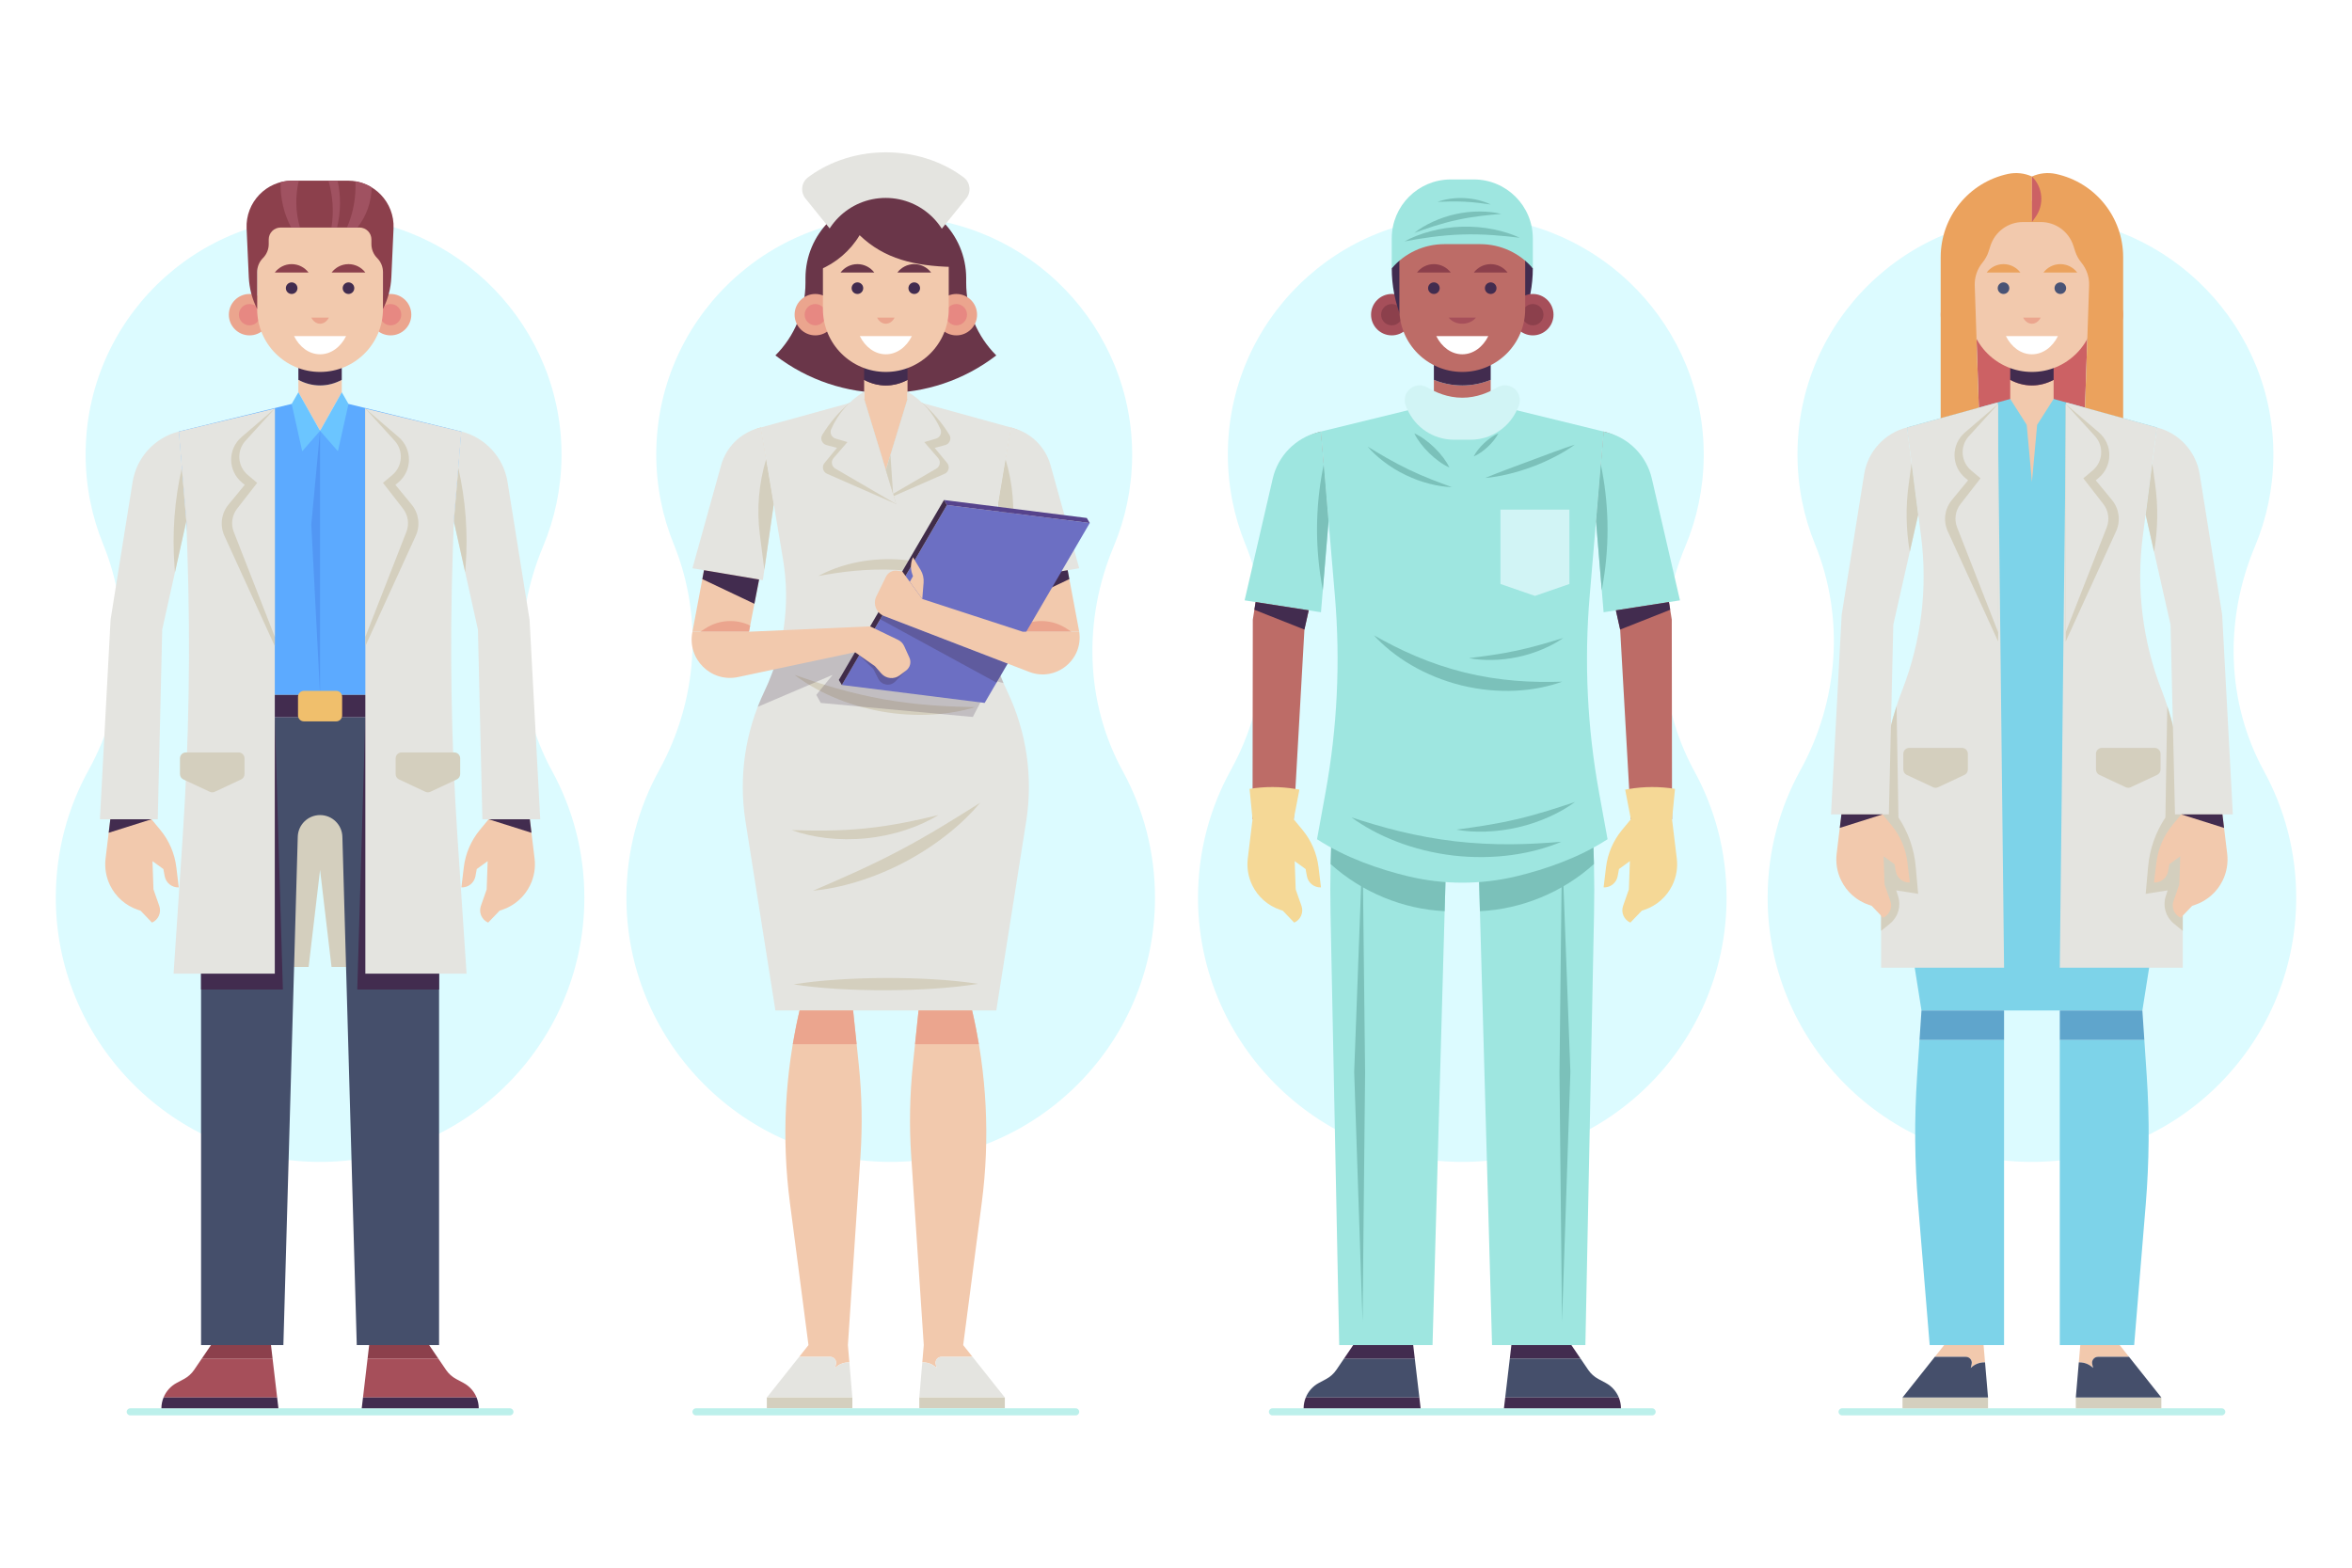 <?xml version="1.0" encoding="utf-8"?>
<!-- Generator: Adobe Illustrator 27.5.0, SVG Export Plug-In . SVG Version: 6.00 Build 0)  -->
<svg version="1.1" xmlns="http://www.w3.org/2000/svg" xmlns:xlink="http://www.w3.org/1999/xlink" x="0px" y="0px"
	 viewBox="0 0 750 500" style="enable-background:new 0 0 750 500;" xml:space="preserve">
<g id="BACKGROUND">
	<rect style="fill:#FFFFFF;" width="750" height="500"/>
</g>
<g id="OBJECT">
	<g>
		<path style="fill:#DCFBFF;" d="M355.133,174.288c3.686-8.776,5.769-18.392,5.88-28.482c0.458-41.289-32.758-75.739-74.038-76.713
			c-42.744-1.009-77.712,33.34-77.712,75.856c0,10.118,1.982,19.771,5.578,28.594c9.539,23.406,7.559,49.984-4.654,72.113
			c-6.608,11.973-10.388,25.725-10.438,40.358c-0.153,45.178,35.842,82.788,80.987,84.504c48.041,1.827,87.562-36.577,87.562-84.212
			c0-14.621-3.726-28.369-10.279-40.35C345.941,223.873,345.386,197.493,355.133,174.288z"/>
		<g>
			<g>
				<g>
					<path style="fill:#F2C9AD;" d="M322.318,136.334L322.318,136.334c6.198,1.743,10.871,6.85,12.06,13.178l9.76,51.966h-18.025
						l-7.897-40.71L322.318,136.334z"/>
					<path style="fill:#E4E4E0;" d="M322.318,136.334l0.943,0.265c5.697,1.602,10.145,6.063,11.731,11.764l9.146,32.875
						l-22.453,3.795l-3.47-24.266L322.318,136.334z"/>
					<polygon style="fill:#422C4F;" points="340.454,181.862 322.883,184.831 324.386,192.575 340.987,184.701 					"/>
					<path style="fill:#EBA58E;" d="M326.113,201.478h15.535l-1.663-1.07c-4.274-2.751-9.667-3.093-14.255-0.906l0,0
						L326.113,201.478z"/>
					<path style="fill:#D4CFBE;" d="M318.215,160.768l2.411-14.36l0,0c2.366,7.782,3.057,15.977,2.029,24.045l-1.44,11.293
						L318.215,160.768z"/>
				</g>
				<g>
					<path style="fill:#F2C9AD;" d="M242.627,136.334L242.627,136.334c-6.198,1.743-10.871,6.85-12.06,13.178l-9.76,51.966h18.025
						l7.897-40.71L242.627,136.334z"/>
					<path style="fill:#E4E4E0;" d="M242.627,136.334l-0.943,0.265c-5.697,1.602-10.145,6.063-11.731,11.764l-9.146,32.875
						l22.452,3.795l3.47-24.266L242.627,136.334z"/>
					<polygon style="fill:#422C4F;" points="224.491,181.862 242.062,184.831 240.559,192.575 223.958,184.701 					"/>
					<path style="fill:#EBA58E;" d="M238.832,201.478h-15.535l1.663-1.07c4.274-2.751,9.667-3.093,14.255-0.906l0,0L238.832,201.478
						z"/>
					<path style="fill:#D4CFBE;" d="M246.73,160.768l-2.411-14.36l0,0c-2.366,7.782-3.057,15.977-2.029,24.045l1.44,11.293
						L246.73,160.768z"/>
				</g>
				<g>
					<path style="fill:#E4E4E0;" d="M315.26,178.369l7.058-42.035l-39.845-10.999l-39.845,10.999l7.058,42.035
						c2.404,14.319,0.333,29.031-5.93,42.13v0c-6.164,12.892-8.27,27.351-6.038,41.465l9.536,60.315h35.219h35.219l9.536-60.315
						c2.231-14.114,0.126-28.573-6.038-41.465v0C314.927,207.4,312.856,192.688,315.26,178.369z"/>
					<g>
						<g>
							<path style="fill:#D4CFBE;" d="M310.215,186.163c-2.917-1.996-6.609-3.873-10.789-5.254
								c-4.175-1.389-8.827-2.277-13.518-2.514c-4.691-0.228-9.408,0.196-13.7,1.165c-4.297,0.96-8.156,2.464-11.256,4.161
								c3.482-0.642,7.435-1.289,11.651-1.669c4.213-0.387,8.682-0.512,13.139-0.297c4.456,0.227,8.891,0.792,13.045,1.595
								C302.943,184.146,306.814,185.18,310.215,186.163z"/>
						</g>
						<g>
							<path style="fill:#D4CFBE;" d="M310.97,225.535c-4.163-0.092-8.883-0.216-13.866-0.598
								c-4.983-0.375-10.224-1.006-15.418-1.928c-5.191-0.932-10.327-2.156-15.132-3.528c-4.807-1.367-9.279-2.884-13.216-4.239
								c3.31,2.516,7.479,4.993,12.216,7.034c4.732,2.049,10.024,3.659,15.436,4.63c5.413,0.963,10.935,1.284,16.084,1
								C302.226,227.63,306.994,226.75,310.97,225.535z"/>
						</g>
						<g>
							<path style="fill:#D4CFBE;" d="M311.132,209.576c-3.862,2.361-8.962,5.017-14.425,6.706
								c-5.45,1.734-11.153,2.467-15.671,2.735c2.19,0.563,4.822,0.884,7.639,0.794c2.815-0.084,5.807-0.577,8.677-1.474
								c2.868-0.902,5.605-2.206,7.964-3.746C307.679,213.055,309.656,211.289,311.132,209.576z"/>
						</g>
						<g>
							<path style="fill:#D4CFBE;" d="M311.882,313.794c-16.25-2.562-42.584-2.489-58.819,0.163
								C269.313,316.519,295.647,316.446,311.882,313.794z"/>
						</g>
						<g>
							<path style="fill:#D4CFBE;" d="M259.246,284.095c4.23-0.401,9.068-1.344,14.085-2.883c5.018-1.532,10.208-3.658,15.153-6.257
								c4.942-2.605,9.633-5.681,13.736-8.95c4.108-3.265,7.624-6.72,10.35-9.98c-7.203,4.52-16.364,10.328-25.969,15.352
								C277.023,276.452,267.049,280.716,259.246,284.095z"/>
						</g>
						<g>
							<path style="fill:#D4CFBE;" d="M299.224,259.959c-6.484,1.573-14.775,3.405-23.21,4.242
								c-8.429,0.89-16.92,0.776-23.588,0.548c3.135,1.134,6.906,2.048,11.009,2.525c4.1,0.483,8.524,0.527,12.902,0.082
								c4.377-0.451,8.701-1.391,12.618-2.695C292.875,263.364,296.384,261.704,299.224,259.959z"/>
						</g>
					</g>
					<path style="opacity:0.2;fill:#402C49;" d="M270.298,204.482l-22.15,4.189c-1.106,4.046-2.566,8.007-4.393,11.828l0,0
						c-0.777,1.626-1.489,3.277-2.137,4.949l23.896-10.206l-5.218,6.382l1.423,2.569l48.495,4.482l6.116-11.739l3.667,0.926
						c-1.299-3.03-2.372-6.138-3.231-9.297L270.298,204.482z"/>
				</g>
				<g>
					<path style="fill:#6A3649;" d="M317.692,113.357c-6.144-6.144-9.595-14.476-9.595-23.165V88.75
						c0-14.152-11.472-25.624-25.624-25.624l0,0h0c-14.152,0-25.624,11.472-25.624,25.624v1.442c0,8.688-3.451,17.021-9.595,23.165
						l0,0l0,0C268.017,129.327,296.928,129.327,317.692,113.357L317.692,113.357L317.692,113.357z"/>
					<path style="fill:#E4E4E0;" d="M282.473,48.579c-10.791,0-19.391,3.883-24.852,8.015c-2.115,1.6-2.439,4.66-0.772,6.722
						l9.812,12.143l15.812-6.957l15.812,6.957l9.812-12.143c1.667-2.063,1.343-5.122-0.772-6.722
						C301.863,52.463,293.263,48.579,282.473,48.579z"/>
				</g>
				<g>
					<g>
						<path style="fill:#F2C9AD;" d="M275.555,121.149v6.095l6.918,3.714l6.918-3.714v-6.095c-2.112,1.136-4.449,1.785-6.918,1.785
							C280.004,122.934,277.667,122.286,275.555,121.149z"/>
						<path style="fill:#422C4F;" d="M275.555,114.909v6.24c2.112,1.136,4.449,1.785,6.918,1.785c2.468,0,4.805-0.648,6.918-1.785
							v-6.24H275.555z"/>
					</g>
					<polygon style="fill:#F2C9AD;" points="282.473,125.335 275.555,127.244 282.473,149.932 289.39,127.244 					"/>
				</g>
				<g>
					<path style="fill:#D4CFBE;" d="M298.047,142.844l3.35-0.893c1.423-0.38,2.105-2.026,1.335-3.281
						c-2.31-3.766-5.191-7.158-8.543-10.054l-0.079-0.068l-4.72-1.303l-6.918,22.688l2.525,8.282l16.212-7.104
						c1.348-0.59,1.756-2.306,0.82-3.441L298.047,142.844z"/>
					<path style="fill:#E4E4E0;" d="M294.727,140.998l3.758-1.108c1.279-0.377,1.938-1.79,1.405-3.012h0
						c-2.172-4.981-5.842-9.161-10.5-11.96v2.325l-6.918,22.688l2.307,7.567l13.803-8.04c1.2-0.699,1.469-2.317,0.559-3.367
						L294.727,140.998z"/>
					<path style="fill:#D4CFBE;" d="M285.776,160.768l-10.221-33.524l-4.72,1.303l-0.079,0.068
						c-3.352,2.896-6.233,6.288-8.543,10.054c-0.77,1.255-0.088,2.902,1.335,3.281l3.35,0.893l-3.983,4.826
						c-0.936,1.135-0.528,2.85,0.82,3.441L285.776,160.768z"/>
					<path style="fill:#E4E4E0;" d="M285.776,160.768l-10.221-33.524v-2.325l0,0c-4.658,2.798-8.328,6.979-10.5,11.96l0,0
						c-0.533,1.222,0.126,2.635,1.405,3.012l3.758,1.108l-4.415,5.094c-0.91,1.05-0.641,2.667,0.559,3.367L285.776,160.768z"/>
					<polygon style="fill:#D4CFBE;" points="284.78,157.499 283.943,145.111 282.473,149.932 					"/>
				</g>
				<g>
					<g>
						<path style="fill:#F2C9AD;" d="M254.96,322.279L254.96,322.279c-4.705,20.074-5.749,40.833-3.082,61.277l5.928,45.451h12.57
							l4.01-60.336c0.646-9.723,0.462-19.483-0.551-29.174l-1.799-17.218H254.96z"/>
						<g>
							<path style="fill:#F2C9AD;" d="M266.572,435.072l-0.287,1.229c1.139-1.139,2.684-1.779,4.294-1.779h0.266l-0.469-5.514
								h-12.57l-2.967,3.736h9.885C265.947,432.743,266.85,433.882,266.572,435.072z"/>
							<path style="fill:#E4E4E0;" d="M270.58,434.522c-1.611,0-3.155,0.64-4.294,1.779l0.287-1.229
								c0.278-1.19-0.626-2.329-1.848-2.329h-9.885l-10.315,12.985H271.8l-0.954-11.206H270.58z"/>
						</g>
						<rect x="244.525" y="445.728" style="fill:#D4CFBE;" width="27.275" height="3.439"/>
						<path style="fill:#EBA58E;" d="M272.037,322.279H254.96c-0.835,3.564-1.549,7.15-2.154,10.752h20.354L272.037,322.279z"/>
					</g>
					<g>
						<path style="fill:#F2C9AD;" d="M309.985,322.279L309.985,322.279c4.705,20.074,5.749,40.833,3.082,61.277l-5.928,45.451
							h-12.57l-4.01-60.336c-0.646-9.723-0.462-19.483,0.551-29.174l1.799-17.218H309.985z"/>
						<g>
							<path style="fill:#F2C9AD;" d="M298.373,435.072l0.287,1.229c-1.139-1.139-2.684-1.779-4.294-1.779h-0.266l0.469-5.514h12.57
								l2.967,3.736h-9.885C298.999,432.743,298.095,433.882,298.373,435.072z"/>
							<path style="fill:#E4E4E0;" d="M294.365,434.522c1.611,0,3.155,0.64,4.294,1.779l-0.287-1.229
								c-0.278-1.19,0.626-2.329,1.848-2.329h9.885l10.315,12.985h-27.275l0.954-11.206H294.365z"/>
						</g>
						<rect x="293.145" y="445.728" style="fill:#D4CFBE;" width="27.275" height="3.439"/>
						<path style="fill:#EBA58E;" d="M292.908,322.279h17.077c0.835,3.564,1.549,7.15,2.154,10.752h-20.354L292.908,322.279z"/>
					</g>
				</g>
				<g>
					<g>
						<path style="fill:#EBA58E;" d="M266.582,100.363c0,3.646-2.956,6.601-6.601,6.601c-3.646,0-6.601-2.955-6.601-6.601
							c0-3.646,2.956-6.601,6.601-6.601C263.626,93.761,266.582,96.717,266.582,100.363z"/>
						<circle style="fill:#E78882;" cx="259.98" cy="100.363" r="3.399"/>
					</g>
					<g>
						<path style="fill:#EBA58E;" d="M298.363,100.363c0,3.646,2.956,6.601,6.601,6.601c3.646,0,6.601-2.955,6.601-6.601
							c0-3.646-2.956-6.601-6.601-6.601C301.319,93.761,298.363,96.717,298.363,100.363z"/>
						<circle style="fill:#E78882;" cx="304.965" cy="100.363" r="3.399"/>
					</g>
					<path style="fill:#F2C9AD;" d="M282.473,64.097c-11.078,0-20.059,8.981-20.059,20.059v14.41
						c0,11.078,8.981,20.059,20.059,20.059c11.078,0,20.059-8.981,20.059-20.059v-14.41
						C302.531,73.077,293.551,64.097,282.473,64.097z"/>
					<path style="fill:#6A3649;" d="M303.661,85.144c-11.995-0.309-21.621-2.521-29.547-10.129
						c-2.962,4.97-7.592,8.918-12.946,11.104v-1.746c0-11.734,9.512-21.246,21.246-21.246l0,0c11.734,0,21.246,9.512,21.246,21.246
						V85.144z"/>
					<circle style="fill:#422C4F;" cx="273.413" cy="91.911" r="1.85"/>
					<path style="fill:#422C4F;" d="M289.682,91.911c0,1.022,0.828,1.85,1.85,1.85c1.022,0,1.85-0.828,1.85-1.85
						c0-1.022-0.828-1.85-1.85-1.85C290.51,90.061,289.682,90.889,289.682,91.911z"/>
					<g>
						<path style="fill:#6A3649;" d="M273.413,84.242c-2.196,0-4.141,1.051-5.376,2.673h10.752
							C277.554,85.294,275.608,84.242,273.413,84.242z"/>
					</g>
					<g>
						<path style="fill:#6A3649;" d="M291.532,84.242c2.195,0,4.141,1.051,5.376,2.673h-10.752
							C287.392,85.294,289.337,84.242,291.532,84.242z"/>
					</g>
					<path style="fill:#EBA58E;" d="M279.676,101.291c0.582,1.171,1.612,1.957,2.797,1.957c1.185,0,2.215-0.786,2.797-1.957H279.676
						z"/>
					<path style="fill:#FFFFFF;" d="M274.172,107.193c1.727,3.474,4.786,5.807,8.301,5.807s6.574-2.333,8.301-5.807H274.172z"/>
				</g>
				<g>
					<polygon style="fill:#6C6FC3;" points="313.986,224.191 268.436,218.462 301.952,161.08 347.501,166.809 					"/>
					<polygon style="fill:#56438C;" points="347.501,166.809 346.553,165.208 301.003,159.479 301.952,161.08 					"/>
					<polygon style="fill:#402C49;" points="267.488,216.861 268.436,218.462 301.952,161.08 301.003,159.479 					"/>
				</g>
				<g>
					<path style="opacity:0.3;fill:#402C49;" d="M273.988,208.957l9.196,4.854l6.601-0.882l-4.272,4.411
						c-1.613,1.665-4.387,1.243-5.431-0.827l-1.563-3.097L273.988,208.957z"/>
					<path style="fill:#F2C9AD;" d="M238.832,201.478l38.634-1.702l8.93,4.31c0.848,0.409,1.526,1.103,1.916,1.96l1.68,3.689
						c0.663,1.456,0.221,3.178-1.062,4.135l-2.059,1.536c-1.814,1.353-4.363,1.081-5.851-0.623l-2.036-2.332l-6.335-4.428
						l-37.31,7.915c-8.642,1.833-16.322-5.808-14.533-14.459h0H238.832z"/>
				</g>
				<g>
					<polygon style="opacity:0.3;fill:#402C49;" points="281.413,196.244 321.313,211.646 317.767,217.718 280.682,197.495 					"/>
					<g>
						<path style="fill:#F2C9AD;" d="M344.138,201.478L344.138,201.478h-18.025l-32.019-10.443l-6.391-8.785l-1.589-0.222
							c-1.484-0.207-2.934,0.563-3.594,1.908l-3.066,6.256c-1.182,2.411-0.042,5.318,2.464,6.283l46.285,17.824
							C336.676,217.562,345.512,210.453,344.138,201.478z"/>
						<path style="fill:#F2C9AD;" d="M293.573,181.793l-2.443-4.072c-0.761,1.675-0.852,3.579-0.252,5.318l0.252,0.73l-1.013,1.798
							l3.977,5.467l0.42-5.226C294.626,184.405,294.297,183.001,293.573,181.793z"/>
					</g>
				</g>
			</g>
			<path style="fill:#BCF0EB;" d="M343.011,449.168H221.934c-0.622,0-1.126,0.504-1.126,1.126s0.504,1.127,1.126,1.127h121.078
				c0.622,0,1.127-0.504,1.127-1.127S343.634,449.168,343.011,449.168z"/>
		</g>
	</g>
	<g>
		<path style="fill:#DCFBFF;" d="M173.174,174.288c3.686-8.776,5.769-18.392,5.88-28.482c0.458-41.289-32.758-75.739-74.038-76.713
			c-42.744-1.009-77.712,33.34-77.712,75.856c0,10.118,1.982,19.771,5.578,28.594c9.539,23.406,7.559,49.984-4.654,72.113
			c-6.608,11.973-10.388,25.725-10.438,40.358c-0.153,45.178,35.842,82.788,80.987,84.504c48.041,1.827,87.562-36.577,87.562-84.212
			c0-14.621-3.726-28.369-10.279-40.35C163.982,223.873,163.427,197.493,173.174,174.288z"/>
		<g>
			<path style="fill:#BCF0EB;" d="M162.604,449.168H41.526c-0.622,0-1.127,0.504-1.127,1.126s0.504,1.127,1.127,1.127h121.078
				c0.622,0,1.127-0.504,1.127-1.127S163.226,449.168,162.604,449.168z"/>
			<g>
				<polygon style="fill:#D4CFBE;" points="105.716,255.04 98.413,255.04 89.622,255.04 89.622,308.404 98.413,308.404 
					102.065,277.43 105.716,308.404 114.507,308.404 114.507,255.04 				"/>
				<g>
					<g>
						<path style="fill:#454F6B;" d="M102.065,228.793H64.117v200.215h26.247l4.587-162.134c0.109-3.85,3.261-6.915,7.113-6.915
							s7.004,3.065,7.113,6.915l4.587,162.134h26.247V228.793H102.065z"/>
						<polygon style="fill:#422C4F;" points="87.629,228.793 90.206,315.599 64.117,315.599 64.117,228.793 						"/>
						<polygon style="fill:#422C4F;" points="116.5,228.793 113.923,315.599 140.013,315.599 140.013,228.793 						"/>
					</g>
					<g>
						<path style="fill:#A64F5A;" d="M86.913,433.277H64.375l-2.468,3.629c-0.833,1.225-1.952,2.23-3.259,2.929l-2.335,1.248
							c-1.924,1.028-3.372,2.69-4.165,4.646h36.23L86.913,433.277z"/>
						<polygon style="fill:#8C404C;" points="86.411,429.008 67.279,429.008 64.375,433.277 86.913,433.277 						"/>
						<path style="fill:#422C4F;" d="M52.149,445.728c-0.436,1.076-0.681,2.238-0.681,3.439h37.315l-0.405-3.439H52.149z"/>
					</g>
					<g>
						<polygon style="fill:#8C404C;" points="136.85,429.008 117.718,429.008 117.216,433.277 139.754,433.277 						"/>
						<path style="fill:#A64F5A;" d="M151.981,445.728c-0.793-1.955-2.241-3.617-4.165-4.646l-2.335-1.248
							c-1.307-0.699-2.425-1.704-3.259-2.929l-2.468-3.629h-22.538l-1.465,12.452H151.981z"/>
						<path style="fill:#422C4F;" d="M115.346,449.168h37.315c0-1.201-0.245-2.363-0.681-3.439h-36.23L115.346,449.168z"/>
					</g>
				</g>
				<g>
					<g>
						<path style="fill:#F2C9AD;" d="M95.147,121.149v3.961l6.918,3.714l6.918-3.714v-3.961c-2.112,1.136-4.449,1.785-6.918,1.785
							C99.596,122.934,97.259,122.286,95.147,121.149z"/>
						<path style="fill:#422C4F;" d="M95.147,114.909v6.24c2.112,1.136,4.449,1.785,6.918,1.785c2.468,0,4.805-0.648,6.918-1.785
							v-6.24H95.147z"/>
					</g>
					<polygon style="fill:#F2C9AD;" points="102.065,123.2 95.147,125.11 102.065,137.401 108.982,125.11 					"/>
				</g>
				<g>
					<polygon style="fill:#5CAAFF;" points="111.124,128.824 102.065,137.401 93.005,128.824 57.001,137.633 64.117,221.623 
						102.065,221.623 140.013,221.623 147.128,137.633 					"/>
					<polygon style="fill:#6BC5FF;" points="102.065,137.401 96.372,143.924 93.005,128.824 95.147,125.11 					"/>
					<polygon style="fill:#6BC5FF;" points="102.065,137.401 107.757,143.924 111.124,128.824 108.982,125.11 					"/>
					<polygon style="fill:#5297F4;" points="102.065,137.401 102.065,221.623 99.268,167.285 					"/>
				</g>
				<g>
					<rect x="64.117" y="221.623" style="fill:#422C4F;" width="75.896" height="7.17"/>
					<path style="fill:#F0BF6C;" d="M107.203,220.338H96.926c-1.048,0-1.897,0.85-1.897,1.897v5.944c0,1.048,0.85,1.897,1.897,1.897
						h10.278c1.048,0,1.897-0.85,1.897-1.897v-5.944C109.101,221.188,108.251,220.338,107.203,220.338z"/>
				</g>
				<g>
					<path style="fill:#E4E4E0;" d="M57.001,137.633L57.001,137.633c-7.68,1.947-13.465,8.277-14.716,16.1l-7.019,43.889
						l-3.405,63.673h18.446l1.419-60.498l7.695-34.609L57.001,137.633z"/>
					<path style="fill:#F2C9AD;" d="M35.181,261.295l-1.516,12.527c-0.352,2.913,0.14,5.866,1.417,8.507h0
						c1.783,3.684,4.966,6.501,8.84,7.822l0.903,0.308l3.637,3.795l0,0c2.05-0.891,3.064-3.214,2.324-5.323l-1.849-5.271
						l-0.316-9.013l3.479,2.53l0.419,2.273c0.395,2.143,2.306,3.668,4.483,3.577l0,0l-0.774-6.422
						c-0.527-4.376-2.3-8.508-5.108-11.905l-2.814-3.405H35.181z"/>
					<polygon style="fill:#422C4F;" points="48.305,261.295 35.181,261.295 34.66,265.603 					"/>
					<path style="fill:#D4CFBE;" d="M59.421,166.188l-1.437-16.958l0,0c-2.329,10.235-3.12,20.761-2.345,31.229l0.152,2.052
						L59.421,166.188z"/>
				</g>
				<g>
					<path style="fill:#E4E4E0;" d="M147.128,137.633L147.128,137.633c7.68,1.947,13.465,8.277,14.716,16.1l7.019,43.889
						l3.405,63.673h-18.446l-1.419-60.498l-7.695-34.609L147.128,137.633z"/>
					<path style="fill:#F2C9AD;" d="M168.948,261.295l1.516,12.527c0.352,2.913-0.14,5.866-1.418,8.507l0,0
						c-1.783,3.684-4.967,6.501-8.84,7.822l-0.903,0.308l-3.637,3.795l0,0c-2.05-0.891-3.064-3.214-2.324-5.323l1.849-5.271
						l0.316-9.013l-3.479,2.53l-0.419,2.273c-0.395,2.143-2.306,3.668-4.483,3.577l0,0l0.774-6.422
						c0.527-4.376,2.3-8.508,5.108-11.905l2.814-3.405H168.948z"/>
					<polygon style="fill:#422C4F;" points="155.824,261.295 168.948,261.295 169.469,265.603 					"/>
					<path style="fill:#D4CFBE;" d="M144.709,166.188l1.437-16.958l0,0c2.329,10.235,3.119,20.761,2.345,31.229l-0.152,2.052
						L144.709,166.188z"/>
				</g>
				<g>
					<path style="fill:#E4E4E0;" d="M57.001,137.633l30.627-7.333v180.238H55.351l2.907-43.658
						c2.007-30.153,2.508-60.388,1.5-90.591l-0.337-10.102L57.001,137.633z"/>
					<path style="fill:#D4CFBE;" d="M87.629,130.301l-10.601,9.088c-4.471,3.833-4.406,10.772,0.137,14.52l0.881,0.727l-5.18,6.292
						c-2.306,2.801-2.813,6.672-1.305,9.973l16.067,35.163V130.301z"/>
					<path style="fill:#E4E4E0;" d="M87.629,130.301l-9.345,10.27c-2.9,3.187-2.568,8.145,0.729,10.917l2.993,2.516l-6.387,8.216
						c-1.642,2.112-2.05,4.932-1.076,7.423l13.086,33.456V130.301z"/>
					<path style="fill:#D4CFBE;" d="M76.88,248.598l-8.396,3.931c-0.51,0.239-1.099,0.239-1.609,0l-8.396-3.931
						c-0.667-0.312-1.093-0.982-1.093-1.718v-5.003c0-1.048,0.849-1.897,1.897-1.897h16.792c1.048,0,1.897,0.85,1.897,1.897v5.003
						C77.973,247.616,77.547,248.286,76.88,248.598z"/>
				</g>
				<g>
					<path style="fill:#E4E4E0;" d="M147.128,137.633l-30.627-7.333v180.238h32.278l-2.906-43.658
						c-2.007-30.153-2.508-60.388-1.5-90.591l0.337-10.102L147.128,137.633z"/>
					<path style="fill:#D4CFBE;" d="M116.5,130.301l10.6,9.088c4.471,3.833,4.406,10.772-0.137,14.52l-0.881,0.727l5.18,6.292
						c2.306,2.801,2.813,6.672,1.305,9.973L116.5,206.063V130.301z"/>
					<path style="fill:#E4E4E0;" d="M116.5,130.301l9.345,10.27c2.9,3.187,2.568,8.145-0.729,10.917l-2.992,2.516l6.387,8.216
						c1.642,2.112,2.051,4.932,1.076,7.423L116.5,203.099V130.301z"/>
					<path style="fill:#D4CFBE;" d="M127.249,248.598l8.396,3.931c0.51,0.239,1.099,0.239,1.609,0l8.396-3.931
						c0.667-0.312,1.093-0.982,1.093-1.718v-5.003c0-1.048-0.85-1.897-1.897-1.897h-16.792c-1.048,0-1.897,0.85-1.897,1.897v5.003
						C126.157,247.616,126.583,248.286,127.249,248.598z"/>
				</g>
				<g>
					<g>
						<path style="fill:#EBA58E;" d="M86.174,100.363c0,3.646-2.955,6.601-6.601,6.601c-3.646,0-6.601-2.955-6.601-6.601
							c0-3.646,2.955-6.601,6.601-6.601C83.218,93.761,86.174,96.717,86.174,100.363z"/>
						<circle style="fill:#E78882;" cx="79.573" cy="100.363" r="3.399"/>
					</g>
					<g>
						<path style="fill:#EBA58E;" d="M117.955,100.363c0,3.646,2.956,6.601,6.601,6.601s6.601-2.955,6.601-6.601
							c0-3.646-2.956-6.601-6.601-6.601S117.955,96.717,117.955,100.363z"/>
						<circle style="fill:#E78882;" cx="124.557" cy="100.363" r="3.399"/>
					</g>
					<path style="fill:#F2C9AD;" d="M102.065,64.097c-11.078,0-20.059,8.981-20.059,20.059v14.41
						c0,11.078,8.981,20.059,20.059,20.059c11.078,0,20.059-8.981,20.059-20.059v-14.41
						C122.124,73.077,113.143,64.097,102.065,64.097z"/>
					<path style="fill:#422C4F;" d="M94.855,91.911c0,1.022-0.828,1.85-1.85,1.85c-1.022,0-1.85-0.828-1.85-1.85
						c0-1.022,0.828-1.85,1.85-1.85C94.027,90.061,94.855,90.889,94.855,91.911z"/>
					<path style="fill:#422C4F;" d="M109.274,91.911c0,1.022,0.828,1.85,1.85,1.85c1.022,0,1.85-0.828,1.85-1.85
						c0-1.022-0.828-1.85-1.85-1.85C110.103,90.061,109.274,90.889,109.274,91.911z"/>
					<g>
						<path style="fill:#8C404C;" d="M93.005,84.242c-2.195,0-4.141,1.051-5.376,2.673h10.752
							C97.146,85.294,95.2,84.242,93.005,84.242z"/>
					</g>
					<g>
						<path style="fill:#8C404C;" d="M111.124,84.242c2.196,0,4.141,1.051,5.376,2.673h-10.752
							C106.984,85.294,108.929,84.242,111.124,84.242z"/>
					</g>
					<path style="fill:#FFFFFF;" d="M93.763,107.193c1.727,3.474,4.786,5.807,8.301,5.807c3.516,0,6.574-2.333,8.301-5.807H93.763z"
						/>
					<path style="fill:#EBA58E;" d="M99.268,101.291c0.582,1.171,1.612,1.957,2.797,1.957c1.185,0,2.215-0.786,2.797-1.957H99.268z"
						/>
					<path style="fill:#8C404C;" d="M110.905,57.612h-8.841h-8.841c-8.322,0-14.961,6.944-14.588,15.257l0.695,15.512
						c0.159,3.546,1.071,7.018,2.674,10.185V86.761c0-1.668,0.663-3.269,1.842-4.448v0c1.18-1.18,1.842-2.78,1.842-4.448v-1.496
						c0-2.096,1.699-3.795,3.795-3.795h12.579h12.579c2.096,0,3.795,1.699,3.795,3.795v1.496c0,1.668,0.663,3.269,1.843,4.448v0
						c1.18,1.18,1.843,2.78,1.843,4.448v11.805c1.604-3.167,2.515-6.639,2.674-10.185l0.695-15.512
						C125.866,64.555,119.227,57.612,110.905,57.612z"/>
					<g>
						<path style="fill:#A05261;" d="M95.281,57.612h-2.057c-1.293,0-2.538,0.186-3.73,0.5c-0.15,5.002,1.006,10.046,3.354,14.463
							h2.808C94.233,67.733,94.117,62.521,95.281,57.612z"/>
						<path style="fill:#A05261;" d="M118.516,59.769c-1.556-0.954-3.301-1.621-5.174-1.936c0.224,5.035-0.691,10.124-2.709,14.741
							h3.33C116.838,68.97,118.447,64.379,118.516,59.769z"/>
						<path style="fill:#A05261;" d="M107.651,57.612h-2.924c1.433,4.833,1.759,9.984,0.967,14.963h1.782
							C108.671,67.685,108.74,62.526,107.651,57.612z"/>
					</g>
				</g>
			</g>
		</g>
	</g>
	<g>
		<path style="fill:#DCFBFF;" d="M537.4,174.288c3.686-8.776,5.769-18.392,5.88-28.482c0.458-41.289-32.758-75.739-74.038-76.713
			c-42.744-1.009-77.712,33.34-77.712,75.856c0,10.118,1.982,19.771,5.578,28.594c9.539,23.406,7.559,49.984-4.654,72.113
			c-6.608,11.973-10.388,25.725-10.438,40.358c-0.153,45.178,35.842,82.788,80.987,84.504c48.041,1.827,87.562-36.577,87.562-84.212
			c0-14.621-3.726-28.369-10.279-40.35C528.208,223.873,527.654,197.493,537.4,174.288z"/>
		<g>
			<path style="fill:#BCF0EB;" d="M526.83,449.168H405.752c-0.622,0-1.126,0.504-1.126,1.126s0.504,1.127,1.126,1.127H526.83
				c0.622,0,1.127-0.504,1.127-1.127S527.452,449.168,526.83,449.168z"/>
			<g>
				<g>
					<g>
						<g>
							<g>
								<path style="fill:#9EE6E0;" d="M428.343,228.793L428.343,228.793c-3.125,20.74-4.485,41.708-4.064,62.678l2.759,137.537
									h29.765L461.4,264.4c0.385-4.261,3.589-4.439,4.892-4.439v-31.169H428.343z"/>
								<path style="fill:#7BC1BA;" d="M466.291,259.961v-31.169h-37.948c-2.335,15.499-3.683,31.124-4.04,46.783
									c9.917,8.976,23.001,14.403,36.365,15.033L461.4,264.4C461.785,260.139,464.988,259.961,466.291,259.961z"/>
							</g>
							<polygon style="fill:#7BC1BA;" points="434.49,270.06 431.822,341.846 434.49,421.537 435.301,342.162 							"/>
						</g>
						<g>
							<path style="fill:#454F6B;" d="M451.14,433.277h-22.538l-2.468,3.629c-0.833,1.225-1.952,2.23-3.259,2.929l-2.335,1.248
								c-1.924,1.028-3.372,2.69-4.164,4.646h36.23L451.14,433.277z"/>
							<polygon style="fill:#422C4F;" points="450.638,429.008 431.506,429.008 428.602,433.277 451.14,433.277 							"/>
							<path style="fill:#422C4F;" d="M416.375,445.728c-0.436,1.076-0.681,2.238-0.681,3.439h37.315l-0.405-3.439H416.375z"/>
						</g>
					</g>
					<g>
						<g>
							<g>
								<path style="fill:#9EE6E0;" d="M504.239,228.793L504.239,228.793c3.125,20.74,4.485,41.708,4.064,62.678l-2.759,137.537
									h-29.765L471.183,264.4c-0.385-4.261-3.589-4.439-4.892-4.439v-31.169H504.239z"/>
								<path style="fill:#7BC1BA;" d="M466.291,259.961v-31.169h37.948c2.335,15.499,3.683,31.124,4.04,46.783
									c-9.917,8.976-23.001,14.403-36.365,15.033l-0.732-26.208C470.798,260.139,467.594,259.961,466.291,259.961z"/>
							</g>
							<polygon style="fill:#7BC1BA;" points="498.092,270.06 500.761,341.846 498.092,421.537 497.282,342.162 							"/>
						</g>
						<g>
							<polygon style="fill:#422C4F;" points="501.077,429.008 481.945,429.008 481.443,433.277 503.981,433.277 							"/>
							<path style="fill:#454F6B;" d="M516.207,445.728c-0.793-1.955-2.24-3.617-4.165-4.646l-2.335-1.248
								c-1.307-0.699-2.425-1.704-3.259-2.929l-2.468-3.629h-22.538l-1.465,12.452H516.207z"/>
							<path style="fill:#422C4F;" d="M479.573,449.168h37.315c0-1.201-0.245-2.363-0.681-3.439h-36.23L479.573,449.168z"/>
						</g>
					</g>
				</g>
				<g>
					<path style="fill:#BD6C67;" d="M457.232,121.149v7.674l9.06,8.578l9.06-8.578v-7.674c-2.766,1.136-5.827,1.785-9.06,1.785
						S459.998,122.286,457.232,121.149z"/>
					<path style="fill:#422C4F;" d="M457.232,114.909v6.24c2.766,1.136,5.827,1.785,9.06,1.785s6.293-0.648,9.06-1.785v-6.24
						H457.232z"/>
				</g>
				<g>
					<path style="fill:#BD6C67;" d="M421.228,137.633L421.228,137.633c-7.68,1.947-13.465,8.277-14.716,16.1l-7.019,43.889
						l-0.085,63.673h13.124l3.42-60.498l7.695-34.609L421.228,137.633z"/>
					<path style="fill:#F5D896;" d="M399.408,261.295l-1.516,12.527c-0.352,2.913,0.14,5.866,1.418,8.507l0,0
						c1.783,3.684,4.966,6.501,8.84,7.822l0.903,0.308l3.637,3.795l0,0c2.05-0.891,3.064-3.214,2.324-5.323l-1.849-5.271
						l-0.316-9.013l3.479,2.53l0.419,2.273c0.395,2.143,2.306,3.668,4.483,3.577l0,0l-0.774-6.422
						c-0.527-4.376-2.3-8.508-5.108-11.905l-2.814-3.405H399.408z"/>
					<path style="fill:#F5D896;" d="M399.408,261.295l-0.949-9.694l0,0c4.869-0.785,9.834-0.772,14.699,0.038l1.192,0.199
						l-1.818,9.456H399.408z"/>
					<path style="fill:#9EE6E0;" d="M421.228,137.633l-0.922,0.234c-7.204,1.827-12.783,7.527-14.456,14.768l-8.972,38.842
						l24.35,3.795l2.419-29.084L421.228,137.633z"/>
					<path style="fill:#7BC1BA;" d="M423.647,166.188l-1.47-18.351l0,0c-2.612,12.303-2.91,24.984-0.877,37.396l0.506,3.09
						L423.647,166.188z"/>
					<polygon style="fill:#422C4F;" points="400.388,192.024 417.316,194.662 415.952,200.797 399.995,194.481 					"/>
				</g>
				<g>
					<path style="fill:#BD6C67;" d="M511.354,137.633L511.354,137.633c7.68,1.947,13.465,8.277,14.716,16.1l7.019,43.889
						l0.085,63.673h-13.124l-3.42-60.498l-7.695-34.609L511.354,137.633z"/>
					<path style="fill:#F5D896;" d="M533.174,261.295l1.516,12.527c0.352,2.913-0.14,5.866-1.418,8.507l0,0
						c-1.783,3.684-4.967,6.501-8.841,7.822l-0.903,0.308l-3.637,3.795l0,0c-2.05-0.891-3.064-3.214-2.324-5.323l1.849-5.271
						l0.316-9.013l-3.479,2.53l-0.419,2.273c-0.395,2.143-2.306,3.668-4.483,3.577l0,0l0.774-6.422
						c0.527-4.376,2.3-8.508,5.108-11.905l2.815-3.405H533.174z"/>
					<path style="fill:#F5D896;" d="M533.174,261.295l0.949-9.694l0,0c-4.869-0.785-9.834-0.772-14.698,0.038l-1.192,0.199
						l1.818,9.456H533.174z"/>
					<path style="fill:#9EE6E0;" d="M511.354,137.633l0.922,0.234c7.204,1.827,12.783,7.527,14.456,14.768l8.972,38.842
						l-24.35,3.795l-2.419-29.084L511.354,137.633z"/>
					<path style="fill:#7BC1BA;" d="M508.935,166.188l1.47-18.351l0,0c2.612,12.303,2.91,24.984,0.877,37.396l-0.506,3.09
						L508.935,166.188z"/>
					<polygon style="fill:#422C4F;" points="532.194,192.024 515.266,194.662 516.63,200.797 532.587,194.481 					"/>
				</g>
				<g>
					<path style="fill:#9EE6E0;" d="M506.906,190.143l4.448-52.509l-36.003-8.81l-9.06,8.578l-9.06-8.578l-36.003,8.81l4.448,52.509
						c1.77,20.895,0.766,41.932-2.987,62.563l-2.721,14.958c9.285,6.03,20.074,9.646,28.901,11.784
						c11.457,2.775,23.385,2.775,34.843,0c8.828-2.139,19.616-5.754,28.901-11.784l-2.721-14.958
						C506.14,232.075,505.136,211.038,506.906,190.143z"/>
					<polygon style="fill:#D1F4F5;" points="500.444,186.259 489.455,190.054 478.466,186.259 478.466,162.542 500.444,162.542 
											"/>
					<g>
						<g>
							<path style="fill:#7BC1BA;" d="M497.875,268.482c-4.798,0.386-10.237,0.753-16.002,0.785
								c-5.763,0.041-11.846-0.249-17.886-0.944c-6.039-0.709-12.026-1.821-17.626-3.182c-5.604-1.353-10.814-2.958-15.396-4.433
								c3.883,2.832,8.792,5.564,14.37,7.707c5.57,2.153,11.796,3.711,18.124,4.452c6.33,0.73,12.747,0.641,18.662-0.178
								C488.042,271.882,493.447,270.348,497.875,268.482z"/>
						</g>
						<g>
							<path style="fill:#7BC1BA;" d="M502.24,255.774c-5.206,1.749-11.848,3.957-18.663,5.528
								c-6.805,1.609-13.739,2.572-19.181,3.309c5.392,1.008,12.733,0.903,19.774-0.767
								C491.224,262.223,497.852,259.066,502.24,255.774z"/>
						</g>
						<g>
							<path style="fill:#7BC1BA;" d="M498.136,217.419c-4.459,0.13-9.502,0.132-14.806-0.308
								c-5.303-0.429-10.859-1.293-16.306-2.627c-5.444-1.349-10.765-3.165-15.66-5.248c-4.901-2.075-9.366-4.418-13.255-6.605
								c3.002,3.288,7.027,6.632,11.821,9.443c4.784,2.821,10.322,5.102,16.08,6.526c5.761,1.413,11.724,1.965,17.271,1.69
								C488.833,220.027,493.951,218.936,498.136,217.419z"/>
						</g>
						<g>
							<path style="fill:#7BC1BA;" d="M498.496,203.469c-4.153,1.274-9.448,2.898-14.862,4.041
								c-5.408,1.173-10.904,1.857-15.214,2.395c4.256,0.842,10.056,0.84,15.646-0.375
								C489.664,208.351,494.957,205.98,498.496,203.469z"/>
						</g>
						<g>
							<path style="fill:#7BC1BA;" d="M462.982,155.372c-3.961-1.441-9-3.303-13.829-5.642c-4.842-2.312-9.443-5.085-13.041-7.279
								c2.724,3.21,7.157,6.695,12.173,9.085C453.283,153.961,458.773,155.249,462.982,155.372z"/>
						</g>
						<g>
							<path style="fill:#7BC1BA;" d="M502.178,141.814c-4.066,1.311-9.192,3.27-14.336,5.177
								c-5.139,1.921-10.297,3.791-14.231,5.458c4.255-0.351,9.72-1.603,14.939-3.555
								C493.776,146.958,498.729,144.331,502.178,141.814z"/>
						</g>
						<g>
							<path style="fill:#7BC1BA;" d="M462.177,149.107c-1.962-4.159-6.964-9.031-11.174-10.883
								C452.965,142.383,457.968,147.256,462.177,149.107z"/>
						</g>
						<g>
							<path style="fill:#7BC1BA;" d="M477.788,138.234c-2.924,1.214-6.437,4.496-7.847,7.331
								C472.865,144.35,476.379,141.068,477.788,138.234z"/>
						</g>
					</g>
				</g>
				<g>
					<g>
						<path style="fill:#A64F5A;" d="M450.401,100.363c0,3.646-2.956,6.601-6.601,6.601s-6.601-2.955-6.601-6.601
							c0-3.646,2.955-6.601,6.601-6.601S450.401,96.717,450.401,100.363z"/>
						<circle style="fill:#8C404C;" cx="443.799" cy="100.363" r="3.399"/>
					</g>
					<path style="fill:#422C4F;" d="M443.799,85.579L443.799,85.579c0,5.406,1.03,10.761,3.036,15.781l0.364,0.91V80.321
						L443.799,85.579z"/>
					<path style="fill:#422C4F;" d="M488.783,85.579L488.783,85.579c0,5.406-1.03,10.761-3.036,15.781l-0.364,0.91V80.321
						L488.783,85.579z"/>
					<g>
						<path style="fill:#A64F5A;" d="M482.182,100.363c0,3.646,2.955,6.601,6.601,6.601c3.646,0,6.601-2.955,6.601-6.601
							c0-3.646-2.956-6.601-6.601-6.601C485.137,93.761,482.182,96.717,482.182,100.363z"/>
						<path style="fill:#8C404C;" d="M485.384,100.363c0,1.877,1.522,3.399,3.4,3.399c1.878,0,3.4-1.522,3.4-3.399
							c0-1.878-1.522-3.4-3.4-3.4C486.906,96.963,485.384,98.485,485.384,100.363z"/>
					</g>
					<path style="fill:#BD6C67;" d="M466.291,64.097c-11.078,0-20.059,8.981-20.059,20.059v14.41
						c0,11.078,8.981,20.059,20.059,20.059c11.078,0,20.059-8.981,20.059-20.059v-14.41
						C486.35,73.077,477.369,64.097,466.291,64.097z"/>
					<circle style="fill:#422C4F;" cx="457.232" cy="91.911" r="1.85"/>
					<path style="fill:#422C4F;" d="M473.501,91.911c0,1.022,0.828,1.85,1.85,1.85c1.022,0,1.85-0.828,1.85-1.85
						c0-1.022-0.828-1.85-1.85-1.85C474.329,90.061,473.501,90.889,473.501,91.911z"/>
					<g>
						<path style="fill:#8C404C;" d="M457.232,84.242c-2.195,0-4.141,1.051-5.376,2.673h10.752
							C461.372,85.294,459.427,84.242,457.232,84.242z"/>
					</g>
					<g>
						<path style="fill:#8C404C;" d="M475.351,84.242c2.195,0,4.141,1.051,5.376,2.673h-10.752
							C471.21,85.294,473.155,84.242,475.351,84.242z"/>
					</g>
					<path style="fill:#FFFFFF;" d="M457.99,107.193c1.727,3.474,4.786,5.807,8.301,5.807s6.574-2.333,8.301-5.807H457.99z"/>
					<path style="fill:#A64F5A;" d="M461.943,101.291c0.905,1.171,2.507,1.957,4.348,1.957c1.841,0,3.443-0.786,4.348-1.957H461.943
						z"/>
					<path style="fill:#9EE6E0;" d="M469.974,57.236h-3.683h-3.683c-10.388,0-18.809,8.421-18.809,18.809v9.533
						c4.19-4.892,10.309-7.708,16.75-7.708h5.742h5.742c6.441,0,12.56,2.816,16.75,7.708v-9.533
						C488.783,65.658,480.362,57.236,469.974,57.236z"/>
					<g>
						<g>
							<path style="fill:#7BC1BA;" d="M484.627,75.837c-4.713-2.243-11.597-3.777-18.512-3.528
								c-6.916,0.19-13.689,2.158-18.251,4.696c5.135-0.974,11.7-2.023,18.329-2.212C472.822,74.56,479.441,75.19,484.627,75.837z"
								/>
						</g>
						<g>
							<path style="fill:#7BC1BA;" d="M478.737,68.224c-3.907-0.966-9.328-1.102-14.528,0.056
								c-5.209,1.117-10.079,3.503-13.227,6.01c3.782-1.392,8.631-3.061,13.636-4.139C469.615,69.043,474.719,68.537,478.737,68.224
								z"/>
						</g>
						<g>
							<path style="fill:#7BC1BA;" d="M475.353,65.219c-2.148-1.062-5.244-1.892-8.401-2.036c-3.156-0.166-6.318,0.356-8.56,1.202
								c2.397-0.099,5.453-0.221,8.504-0.063C469.948,64.464,472.977,64.885,475.353,65.219z"/>
						</g>
					</g>
				</g>
				<path style="fill:#D1F4F5;" d="M483.568,124.625c-1.507-1.844-4.132-2.273-6.172-1.044c-2.572,1.549-6.468,3.266-11.105,3.266
					c-4.637,0-8.533-1.717-11.105-3.266c-2.04-1.229-4.665-0.8-6.172,1.044h0c-1.117,1.367-1.386,3.239-0.698,4.865l0.35,0.827
					c2.545,6.019,8.445,9.931,14.98,9.931h2.645h2.645c6.535,0,12.436-3.911,14.98-9.931l0.35-0.827
					C484.954,127.864,484.685,125.992,483.568,124.625L483.568,124.625z"/>
			</g>
		</g>
	</g>
	<g>
		<path style="fill:#DCFBFF;" d="M719.044,174.288c3.686-8.776,5.769-18.392,5.88-28.482c0.458-41.289-32.758-75.739-74.038-76.713
			c-42.744-1.009-77.712,33.34-77.712,75.856c0,10.118,1.982,19.771,5.578,28.594c9.539,23.406,7.559,49.984-4.654,72.113
			c-6.608,11.973-10.388,25.725-10.438,40.358c-0.153,45.178,35.842,82.788,80.987,84.504c48.042,1.827,87.562-36.577,87.562-84.212
			c0-14.621-3.726-28.369-10.279-40.35C709.853,223.873,709.298,197.493,719.044,174.288z"/>
		<g>
			<path style="fill:#BCF0EB;" d="M708.474,449.168H587.396c-0.622,0-1.126,0.504-1.126,1.126s0.504,1.127,1.126,1.127h121.078
				c0.622,0,1.127-0.504,1.127-1.127S709.096,449.168,708.474,449.168z"/>
			<g>
				<polygon style="fill:#CC6164;" points="647.935,103.248 629.979,99.292 631.008,130.008 647.935,130.008 664.863,130.008 
					665.892,99.292 				"/>
				<path style="fill:#7DD3E9;" d="M680.723,178.369l7.058-42.035l-39.845-10.999l-39.845,10.999l7.058,42.035
					c2.404,14.319,0.333,29.031-5.93,42.13v0c-6.164,12.892-8.269,27.351-6.038,41.465l9.536,60.315h35.219h35.219l9.536-60.315
					c2.232-14.114,0.126-28.573-6.038-41.465v0C680.389,207.4,678.319,192.688,680.723,178.369z"/>
				<g>
					<path style="fill:#F2C9AD;" d="M641.018,121.149v6.095l5.257,8.26l1.66,18.209l1.661-18.209l5.257-8.26v-6.095
						c-2.112,1.136-4.449,1.785-6.918,1.785C645.467,122.934,643.13,122.286,641.018,121.149z"/>
					<path style="fill:#422C4F;" d="M641.018,114.909v6.24c2.112,1.136,4.449,1.785,6.918,1.785c2.468,0,4.805-0.648,6.918-1.785
						v-6.24H641.018z"/>
				</g>
				<g>
					<rect x="606.664" y="445.728" style="fill:#D4CFBE;" width="27.275" height="3.439"/>
					<g>
						<g>
							<path style="fill:#F2C9AD;" d="M628.712,435.072l-0.287,1.229c1.139-1.139,2.684-1.779,4.294-1.779h0.266l-0.469-5.514
								h-12.57l-2.967,3.736h9.885C628.086,432.743,628.99,433.882,628.712,435.072z"/>
							<path style="fill:#454F6B;" d="M632.72,434.522c-1.611,0-3.155,0.64-4.294,1.779l0.287-1.229
								c0.278-1.19-0.626-2.329-1.848-2.329h-9.885l-10.315,12.985h27.275l-0.954-11.206H632.72z"/>
						</g>
						<g>
							<polygon style="fill:#5FA5CC;" points="639.051,322.279 612.716,322.279 612.086,331.726 639.051,331.726 							"/>
							<path style="fill:#7DD3E9;" d="M612.086,331.726l-0.764,11.467c-0.909,13.63-0.802,27.308,0.318,40.921l3.694,44.893h23.717
								v-97.281H612.086z"/>
						</g>
					</g>
				</g>
				<g>
					<rect x="661.931" y="445.728" style="fill:#D4CFBE;" width="27.275" height="3.439"/>
					<g>
						<g>
							<path style="fill:#F2C9AD;" d="M667.159,435.072l0.287,1.229c-1.139-1.139-2.684-1.779-4.294-1.779h-0.266l0.469-5.514h12.57
								l2.967,3.736h-9.885C667.784,432.743,666.881,433.882,667.159,435.072z"/>
							<path style="fill:#454F6B;" d="M663.151,434.522c1.611,0,3.155,0.64,4.294,1.779l-0.287-1.229
								c-0.278-1.19,0.626-2.329,1.848-2.329h9.885l10.315,12.985h-27.275l0.954-11.206H663.151z"/>
						</g>
						<g>
							<polygon style="fill:#5FA5CC;" points="656.82,322.279 683.154,322.279 683.784,331.726 656.82,331.726 							"/>
							<path style="fill:#7DD3E9;" d="M683.784,331.726l0.764,11.467c0.909,13.63,0.802,27.308-0.318,40.921l-3.694,44.893H656.82
								v-97.281H683.784z"/>
						</g>
					</g>
				</g>
				<g>
					<path style="fill:#E4E4E0;" d="M637.025,128.346l-28.935,7.988l4.482,34.62c2.149,16.595,0.102,33.464-5.953,49.063l0,0
						c-4.482,11.547-6.781,23.827-6.781,36.213v52.411h39.213L637.025,128.346z"/>
					<path style="fill:#D4CFBE;" d="M605.277,285.914l-0.616-1.938l6.997,1.107l-0.78-8.717c-0.5-5.589-2.393-10.964-5.505-15.633
						l-0.598-35.523c-3.262,10.006-4.936,20.474-4.936,31.021v40.671l2.884-2.366C605.258,292.455,606.27,289.039,605.277,285.914z"
						/>
					<path style="fill:#D4CFBE;" d="M637.165,128.851l-10.601,9.088c-4.471,3.833-4.406,10.772,0.137,14.52l0.881,0.727l-5.18,6.292
						c-2.306,2.801-2.813,6.673-1.305,9.973l16.067,35.163V128.851z"/>
					<path style="fill:#E4E4E0;" d="M637.165,128.851l-9.345,10.27c-2.9,3.187-2.568,8.145,0.729,10.918l2.992,2.516l-6.387,8.216
						c-1.642,2.112-2.051,4.932-1.076,7.423l13.086,33.456V128.851z"/>
					<path style="fill:#D4CFBE;" d="M626.416,247.148l-8.396,3.931c-0.51,0.239-1.099,0.239-1.609,0l-8.396-3.931
						c-0.667-0.312-1.093-0.982-1.093-1.718v-5.003c0-1.048,0.849-1.897,1.897-1.897h16.792c1.048,0,1.897,0.849,1.897,1.897v5.003
						C627.509,246.166,627.083,246.836,626.416,247.148z"/>
				</g>
				<g>
					<path style="fill:#E4E4E0;" d="M608.09,136.334L608.09,136.334c-7.121,1.794-12.489,7.657-13.648,14.908l-7.169,44.828
						l-3.405,63.673h18.446l1.419-60.498l7.926-35.073L608.09,136.334z"/>
					<path style="fill:#F2C9AD;" d="M587.187,259.743l-1.516,12.527c-0.352,2.913,0.14,5.866,1.418,8.507l0,0
						c1.783,3.684,4.966,6.501,8.841,7.822l0.903,0.308l3.637,3.795l0,0c2.05-0.891,3.064-3.214,2.324-5.323l-1.849-5.271
						l-0.316-9.013l3.479,2.53l0.419,2.273c0.395,2.143,2.306,3.668,4.483,3.577l0,0l-0.774-6.422
						c-0.527-4.376-2.3-8.508-5.108-11.905l-2.814-3.405H587.187z"/>
					<polygon style="fill:#422C4F;" points="600.311,259.743 587.187,259.743 586.666,264.051 					"/>
					<path style="fill:#D4CFBE;" d="M611.657,164.172l-2.098-16.37l-0.92,6.661c-0.987,7.149-0.869,14.406,0.348,21.519l0,0
						L611.657,164.172z"/>
				</g>
				<g>
					<path style="fill:#E4E4E0;" d="M658.845,128.346l28.935,7.988l-4.482,34.62c-2.148,16.595-0.102,33.464,5.953,49.063l0,0
						c4.482,11.547,6.781,23.827,6.781,36.213v52.411H656.82L658.845,128.346z"/>
					<path style="fill:#D4CFBE;" d="M690.594,285.914l0.616-1.938l-6.997,1.107l0.78-8.717c0.5-5.589,2.393-10.964,5.505-15.633
						l0.598-35.523c3.262,10.006,4.936,20.474,4.936,31.021v40.671l-2.884-2.366C690.612,292.455,689.6,289.039,690.594,285.914z"/>
					<path style="fill:#D4CFBE;" d="M658.705,128.851l10.601,9.088c4.471,3.833,4.406,10.772-0.137,14.52l-0.881,0.727l5.18,6.292
						c2.306,2.801,2.813,6.673,1.305,9.973l-16.067,35.163V128.851z"/>
					<path style="fill:#E4E4E0;" d="M658.705,128.851l9.345,10.27c2.9,3.187,2.568,8.145-0.729,10.918l-2.992,2.516l6.387,8.216
						c1.642,2.112,2.051,4.932,1.076,7.423l-13.086,33.456V128.851z"/>
					<path style="fill:#D4CFBE;" d="M669.454,247.148l8.396,3.931c0.51,0.239,1.099,0.239,1.609,0l8.396-3.931
						c0.667-0.312,1.093-0.982,1.093-1.718v-5.003c0-1.048-0.849-1.897-1.897-1.897h-16.792c-1.048,0-1.897,0.849-1.897,1.897v5.003
						C668.362,246.166,668.788,246.836,669.454,247.148z"/>
				</g>
				<g>
					<path style="fill:#E4E4E0;" d="M687.781,136.334L687.781,136.334c7.121,1.794,12.489,7.657,13.648,14.908l7.169,44.828
						l3.405,63.673h-18.446l-1.419-60.498l-7.926-35.073L687.781,136.334z"/>
					<path style="fill:#F2C9AD;" d="M708.683,259.743l1.516,12.527c0.352,2.913-0.14,5.866-1.418,8.507l0,0
						c-1.783,3.684-4.967,6.501-8.841,7.822l-0.903,0.308l-3.637,3.795l0,0c-2.05-0.891-3.064-3.214-2.324-5.323l1.849-5.271
						l0.316-9.013l-3.479,2.53l-0.419,2.273c-0.395,2.143-2.306,3.668-4.483,3.577l0,0l0.774-6.422
						c0.527-4.376,2.3-8.508,5.108-11.905l2.815-3.405H708.683z"/>
					<polygon style="fill:#422C4F;" points="695.56,259.743 708.683,259.743 709.205,264.051 					"/>
					<path style="fill:#D4CFBE;" d="M684.214,164.172l2.098-16.37l0.92,6.661c0.987,7.149,0.869,14.406-0.349,21.519l0,0
						L684.214,164.172z"/>
				</g>
				<g>
					<g>
						<path style="fill:#EBA58E;" d="M632.045,100.363c0,3.646-2.956,6.601-6.601,6.601c-3.646,0-6.601-2.955-6.601-6.601
							c0-3.646,2.956-6.601,6.601-6.601C629.089,93.761,632.045,96.717,632.045,100.363z"/>
						<circle style="fill:#E78882;" cx="625.443" cy="100.363" r="3.399"/>
					</g>
					<g>
						<path style="fill:#EBA58E;" d="M663.826,100.363c0,3.646,2.956,6.601,6.601,6.601c3.646,0,6.601-2.955,6.601-6.601
							c0-3.646-2.956-6.601-6.601-6.601C666.782,93.761,663.826,96.717,663.826,100.363z"/>
						<path style="fill:#E78882;" d="M667.028,100.363c0,1.877,1.522,3.399,3.4,3.399c1.877,0,3.4-1.522,3.4-3.399
							c0-1.878-1.522-3.4-3.4-3.4C668.55,96.963,667.028,98.485,667.028,100.363z"/>
					</g>
					<path style="fill:#F2C9AD;" d="M647.935,64.097c-11.078,0-20.059,8.981-20.059,20.059v14.41
						c0,11.078,8.981,20.059,20.059,20.059s20.059-8.981,20.059-20.059v-14.41C667.994,73.077,659.014,64.097,647.935,64.097z"/>
					<circle style="fill:#495375;" cx="638.876" cy="91.911" r="1.85"/>
					<path style="fill:#495375;" d="M655.145,91.911c0,1.022,0.828,1.85,1.85,1.85c1.022,0,1.85-0.828,1.85-1.85
						c0-1.022-0.828-1.85-1.85-1.85C655.973,90.061,655.145,90.889,655.145,91.911z"/>
					<g>
						<path style="fill:#EBA25D;" d="M638.876,84.242c-2.195,0-4.141,1.051-5.376,2.673h10.752
							C643.016,85.294,641.071,84.242,638.876,84.242z"/>
					</g>
					<g>
						<path style="fill:#EBA25D;" d="M656.995,84.242c2.195,0,4.141,1.051,5.376,2.673h-10.752
							C652.854,85.294,654.8,84.242,656.995,84.242z"/>
					</g>
					<path style="fill:#EBA58E;" d="M645.138,101.291c0.582,1.171,1.612,1.957,2.797,1.957c1.185,0,2.215-0.786,2.797-1.957H645.138
						z"/>
					<path style="fill:#FFFFFF;" d="M639.634,107.193c1.727,3.474,4.786,5.807,8.301,5.807s6.574-2.333,8.301-5.807H639.634z"/>
					<g>
						<path style="fill:#EBA25D;" d="M647.935,56.288v14.529h-2.851c-4.721,0-8.904,3.042-10.358,7.534l-0.588,1.817
							c-0.422,1.303-1.086,2.514-1.957,3.571l0,0c-1.687,2.047-2.569,4.639-2.48,7.289l1.307,38.979l-12.166,3.358V82.03
							c0-12.803,8.941-23.867,21.459-26.555h0C642.867,54.924,645.542,55.209,647.935,56.288L647.935,56.288z"/>
						<path style="fill:#EBA25D;" d="M647.935,56.288v14.529h2.851c4.721,0,8.904,3.042,10.358,7.534l0.588,1.817
							c0.422,1.303,1.086,2.514,1.957,3.571l0,0c1.687,2.047,2.569,4.639,2.48,7.289l-1.306,38.979l12.166,3.358V82.03
							c0-12.803-8.941-23.867-21.459-26.555l0,0C653.003,54.924,650.328,55.209,647.935,56.288L647.935,56.288z"/>
						<path style="fill:#CC6164;" d="M647.935,56.288v14.529l1.118-1.552C651.939,65.258,651.464,59.743,647.935,56.288
							L647.935,56.288z"/>
					</g>
				</g>
			</g>
		</g>
	</g>
</g>
</svg>
